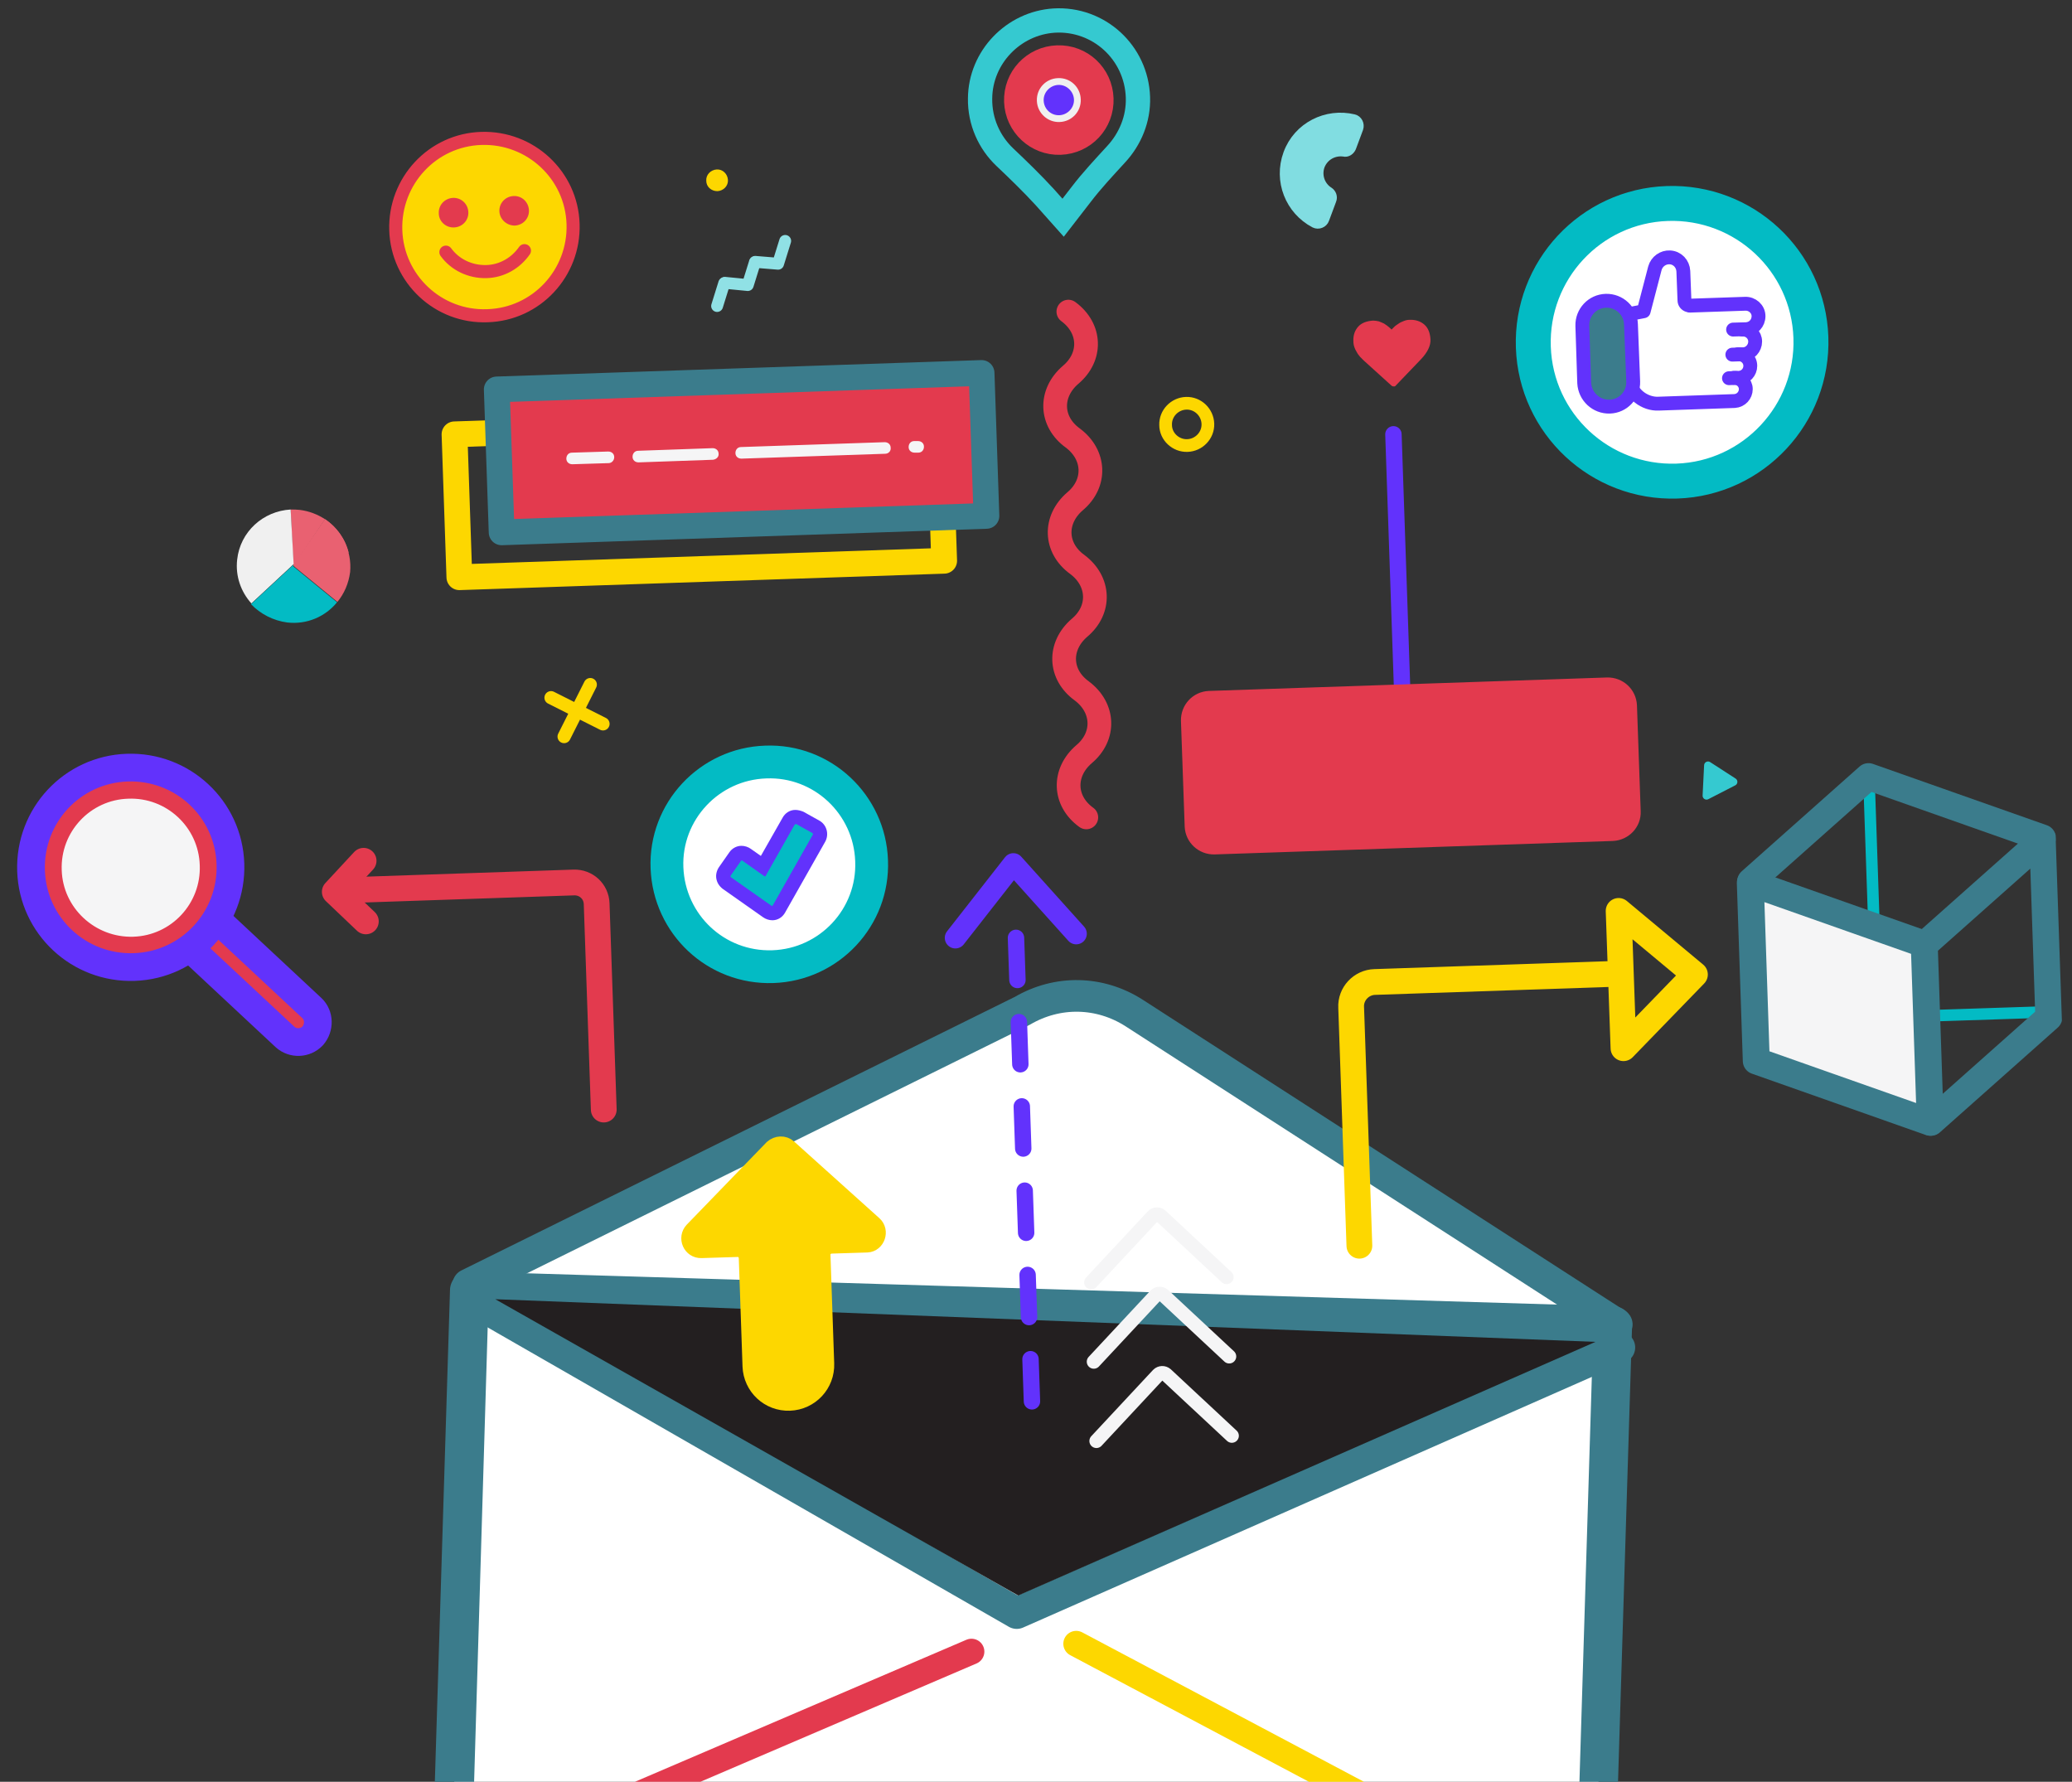 <?xml version="1.0" encoding="utf-8"?>
<!-- Generator: Adobe Illustrator 24.0.0, SVG Export Plug-In . SVG Version: 6.00 Build 0)  -->
<svg version="1.1" id="Layer_1" xmlns="http://www.w3.org/2000/svg" xmlns:xlink="http://www.w3.org/1999/xlink" x="0px" y="0px"
	 viewBox="0 0 553.9 476.3" style="enable-background:new 0 0 553.9 476.3;" xml:space="preserve">
<rect x="0" y="0" width="553.9" height="476.3" fill="#333333" stroke="none"/>
<style type="text/css">
	.st0{clip-path:url(#SVGID_2_);}
	.st1{clip-path:url(#SVGID_4_);}
	.st2{fill:#FFFFFF;}
	.st3{fill:none;stroke:#3B7C8C;stroke-width:8.456;stroke-linecap:round;stroke-linejoin:round;stroke-miterlimit:10;}
	.st4{fill:#3B7C8C;}
	.st5{fill:#231F20;}
	.st6{fill:none;stroke:#E33A4E;stroke-width:6.89;stroke-linecap:round;stroke-linejoin:round;stroke-miterlimit:10;}
	.st7{fill:none;stroke:#FDD700;stroke-width:6.89;stroke-linecap:round;stroke-linejoin:round;stroke-miterlimit:10;}
	.st8{fill:none;stroke:#FDD700;stroke-width:3.521;stroke-linecap:round;stroke-linejoin:round;stroke-miterlimit:10;}
	.st9{fill:none;stroke:#6232FC;stroke-width:4.385;stroke-linecap:round;stroke-linejoin:round;stroke-miterlimit:10;}
	.st10{fill:none;stroke:#03BBC4;stroke-width:3.086;stroke-linecap:round;stroke-linejoin:round;stroke-miterlimit:10;}
	.st11{fill:none;stroke:#3B7C8C;stroke-width:7.2;stroke-linecap:round;stroke-linejoin:round;stroke-miterlimit:10;}
	.st12{fill:#F5F5F6;}
	.st13{fill:none;stroke:#E33A4E;stroke-width:6.34;stroke-linecap:round;stroke-miterlimit:10;}
	.st14{fill:#FFFFFF;stroke:#03BBC4;stroke-width:8.769;stroke-linecap:round;stroke-linejoin:round;stroke-miterlimit:10;}
	.st15{fill:#03BBC4;}
	.st16{fill:#6232FC;}
	.st17{fill:#FFFFFF;stroke:#03BBC4;stroke-width:9.338;stroke-linecap:round;stroke-linejoin:round;stroke-miterlimit:10;}
	.st18{fill:none;stroke:#6232FC;stroke-width:3.704;stroke-linecap:round;stroke-linejoin:round;stroke-miterlimit:10;}
	.st19{fill:#3B7C8C;stroke:#6232FC;stroke-width:3.704;stroke-linecap:round;stroke-linejoin:round;stroke-miterlimit:10;}
	.st20{fill:#E33A4E;stroke:#3B7C8C;stroke-width:6.89;stroke-linecap:round;stroke-linejoin:round;stroke-miterlimit:10;}
	.st21{fill:#FDD700;stroke:#E33A4E;stroke-width:3.495;stroke-linecap:round;stroke-linejoin:round;stroke-miterlimit:10;}
	.st22{fill:#FDD700;}
	.st23{fill:none;stroke:#E33A4E;stroke-width:3.495;stroke-linecap:round;stroke-linejoin:round;stroke-miterlimit:10;}
	.st24{fill:#E33A4E;}
	.st25{fill:none;stroke:#35C9D0;stroke-width:6.495;stroke-miterlimit:10;}
	.st26{fill:#F0F0F0;}
	.st27{fill:none;stroke:#E33A4E;stroke-width:8.769;stroke-linecap:round;stroke-linejoin:round;stroke-miterlimit:10;}
	.st28{fill:#E33A4E;stroke:#6232FC;stroke-width:7.412;stroke-linecap:round;stroke-linejoin:round;stroke-miterlimit:10;}
	.st29{fill:#35C9D0;stroke:#35C9D0;stroke-width:2.097;stroke-linejoin:round;stroke-miterlimit:10;}
	.st30{fill:none;stroke:#FDD700;stroke-width:3.394;stroke-miterlimit:10;}
	.st31{fill:#81DDE1;stroke:#81DDE1;stroke-width:3.132;stroke-linejoin:round;stroke-miterlimit:10;}
	.st32{fill:#E96171;}
	.st33{fill:none;stroke:#90E1E5;stroke-width:3.173;stroke-linecap:round;stroke-linejoin:round;stroke-miterlimit:10;}
	
		.st34{fill:none;stroke:#6232FC;stroke-width:4.385;stroke-linecap:round;stroke-linejoin:round;stroke-miterlimit:10;stroke-dasharray:11.27,11.27;}
	.st35{fill:none;stroke:#6232FC;stroke-width:5.666;stroke-linecap:round;stroke-linejoin:round;stroke-miterlimit:10;}
	.st36{fill:none;stroke:#F5F5F6;stroke-width:3.758;stroke-linecap:round;stroke-miterlimit:10;}
	.st37{fill:#FDD700;stroke:#FDD700;stroke-width:5.011;stroke-linecap:round;stroke-linejoin:round;stroke-miterlimit:10;}
</style>
<g>
	<defs>
		<rect id="SVGID_1_" x="2.3" y="-3" width="551.6" height="480.8"/>
	</defs>
	<clipPath id="SVGID_2_">
		<use xlink:href="#SVGID_1_"  style="overflow:visible;"/>
	</clipPath>
	<g class="st0">
		<defs>
			
				<rect id="SVGID_3_" x="6.6" y="2.4" transform="matrix(0.999 -3.405456e-02 3.405456e-02 0.999 -9.763 9.679)" width="545.3" height="578"/>
		</defs>
		<clipPath id="SVGID_4_">
			<use xlink:href="#SVGID_3_"  style="overflow:visible;"/>
		</clipPath>
		<g class="st1">
			<path class="st2" d="M125.2,343.4l148.1-73.2c9.4-5.5,20.7-5.3,29.9,0.6L432.2,354"/>
			<path class="st3" d="M125.2,343.4l148.1-73.2c9.4-5.5,20.7-5.3,29.9,0.6L432.2,354"/>
			<path class="st2" d="M405.5,521.6c-0.5,0-1,0-1.5,0l-261.6-8c-5.9-0.2-11.3-2.6-15.4-6.9c-4-4.3-6.1-9.9-6-15.8l4.4-145.8
				l305.6,9.3l-4.4,145.8C426.3,511.8,417,521.2,405.5,521.6z"/>
			<path class="st4" d="M130.5,350.5l295.3,9l-4.3,140.6c-0.3,8.8-7.4,16-16.2,16.3c-0.4,0-0.7,0-1.1,0l-261.6-8
				c-9.3-0.3-16.6-8.1-16.3-17.3L130.5,350.5z M125.1,339.9c-2.6,0.1-4.7,2.2-4.8,4.8l-4.5,146c-0.5,15,11.3,27.6,26.4,28l261.6,8
				c0.6,0,1.2,0,1.8,0c14.2-0.5,25.8-11.9,26.2-26.4l4.5-146c0.1-2.7-2.1-5-4.8-5.1l-306.1-9.3C125.3,339.9,125.2,339.9,125.1,339.9
				z"/>
			<path class="st2" d="M432.9,360.2l-161.1,71l-144.5-83"/>
			<path class="st3" d="M432.9,360.2l-161.1,71l-144.5-83"/>
			<path class="st5" d="M132.4,347.3l139.8,79.2l154.3-67.8L132.4,347.3z"/>
			<path class="st6" d="M138.1,493.6l121.6-52.1"/>
			<path class="st7" d="M287.7,439.4l115.2,61.1"/>
			<path class="st8" d="M147.3,186.5l13.9,7"/>
			<path class="st8" d="M150.8,196.9l7-13.9"/>
			<path class="st9" d="M372.5,116.1l3.5,102.5"/>
			<path class="st7" d="M251.1,111.7l-129.6,4.4l1.3,38.2l129.6-4.4L251.1,111.7z"/>
			<path class="st10" d="M499.6,207.6l2.2,64.4l45.5-1.5"/>
			<path class="st11" d="M516.2,300l31.5-28l-1.6-47.6l-31.5,28"/>
			<path class="st11" d="M468,235.6l31.5-28L546,224"/>
			<path class="st12" d="M516,300l-46.5-16.4l-1.6-47.6l46.5,16.4L516,300z"/>
			<path class="st11" d="M516,300l-46.5-16.4l-1.6-47.6l46.5,16.4L516,300z"/>
			<path class="st13" d="M285.6,83.3c6.1,4.5,6.3,12.1,0.6,16.9c-5.7,4.9-5.5,12.5,0.6,16.9c6,4.5,6.3,12.1,0.6,16.9
				c-5.7,4.9-5.5,12.5,0.6,16.9c6,4.5,6.3,12.1,0.6,16.9c-5.7,4.9-5.5,12.5,0.6,16.9c6,4.5,6.3,12.1,0.6,16.9
				c-5.7,4.9-5.5,12.5,0.6,16.9"/>
			<path class="st14" d="M206.6,258.4c15.1-0.5,27-13.2,26.4-28.3c-0.5-15.1-13.2-27-28.3-26.4c-15.1,0.5-27,13.2-26.4,28.3
				S191.4,258.9,206.6,258.4z"/>
			<path class="st15" d="M206.3,244.1c-0.5,0-1-0.1-1.3-0.4l-10.8-7.6c-0.5-0.3-0.8-0.8-0.9-1.4c-0.1-0.6,0-1.2,0.4-1.7l2.8-4
				c0.4-0.6,1-0.9,1.7-0.9c0.5,0,1,0.1,1.3,0.4l4.4,3.1l6.8-12c0.4-0.7,1.1-1.1,1.8-1.1c0.4,0,0.8,0.1,1.2,0.3l4.3,2.4
				c0.5,0.3,0.9,0.8,1,1.3c0.2,0.6,0.1,1.2-0.2,1.7L208.2,243C207.8,243.7,207.1,244.1,206.3,244.1z"/>
			<path class="st16" d="M212.7,220.3c0.1,0,0.1,0,0.2,0l4.3,2.4c0.1,0.1,0.2,0.3,0.1,0.4l-10.7,18.9c-0.1,0.1-0.2,0.1-0.2,0.2
				c-0.1,0-0.1,0-0.2-0.1l-10.8-7.6c-0.1-0.1-0.2-0.3-0.1-0.4l2.8-4c0.1-0.1,0.1-0.1,0.2-0.1c0.1,0,0.1,0,0.2,0.1l5.8,4.1
				c0.1,0,0.1,0.1,0.2,0.1c0.1,0,0.2-0.1,0.2-0.2l7.7-13.6C212.5,220.4,212.6,220.3,212.7,220.3z M212.6,216.5
				c-1.4,0-2.7,0.8-3.4,2.1l-5.8,10.2l-2.7-1.9c-0.7-0.5-1.6-0.8-2.5-0.8c-1.3,0-2.5,0.7-3.2,1.7l-2.8,4c-0.6,0.9-0.9,2-0.7,3.1
				c0.2,1.1,0.8,2,1.7,2.7l10.8,7.6c0.7,0.5,1.6,0.8,2.5,0.8c1.4,0,2.7-0.8,3.4-2.1l10.7-18.9c1.1-2,0.4-4.5-1.5-5.6l-4.3-2.4
				C214.1,216.7,213.3,216.5,212.6,216.5z"/>
			<path class="st17" d="M448.3,128.6c-20.5,0.7-37.7-15.3-38.4-35.8c-0.7-20.5,15.3-37.7,35.8-38.4c20.5-0.7,37.7,15.3,38.4,35.8
				C484.8,110.7,468.7,127.9,448.3,128.6z"/>
			<path class="st18" d="M465.8,88.1c1.9-0.1,3.4,1.4,3.4,3.2c0,1.8-1.4,3.3-3.1,3.4l-3,0.1"/>
			<path class="st18" d="M464.6,94.7c1.8-0.1,3.3,1.3,3.3,3.1c0,1.7-1.3,3.1-3,3.2l-2.7,0.1"/>
			<path class="st18" d="M435.7,101.6c0.1,3.6,4,6.5,7.7,6.3l20.3-0.7c1.7-0.1,3-1.5,3-3.2c0-1.7-1.5-3.1-3.2-3"/>
			<path class="st18" d="M463.3,88.1l3.5-0.1c1.9-0.1,3.3-1.6,3.3-3.5c0-1.9-1.7-3.4-3.6-3.3l-14.7,0.5c-0.2,0-0.3,0-0.5-0.1
				c-0.6-0.2-1-0.7-1-1.3l-0.3-7.8c-0.1-2-1.6-3.6-3.6-3.7c-1.8-0.1-3.5,1.1-4,2.9l-3,11.5l-4.1,0.8"/>
			<path class="st19" d="M430.3,108.7c3.6-0.1,6.4-3.1,6.3-6.7L436,86.7c-0.1-3.6-3.1-6.4-6.7-6.3c-3.6,0.1-6.4,3.1-6.3,6.7
				l0.5,15.3C423.7,106,426.7,108.8,430.3,108.7z"/>
			<path class="st20" d="M262.4,99.7l-129.6,4.4l1.3,38.2l129.6-4.4L262.4,99.7z"/>
			<path class="st12" d="M162.7,123.8l-9.7,0.3c-0.9,0-1.6-0.6-1.6-1.5c0-0.9,0.6-1.6,1.5-1.6l9.7-0.3c0.9,0,1.6,0.6,1.6,1.5
				C164.2,123.1,163.5,123.8,162.7,123.8z"/>
			<path class="st12" d="M245.5,121l-1,0c-0.9,0-1.6-0.6-1.6-1.5c0-0.9,0.6-1.6,1.5-1.6l1,0c0.9,0,1.6,0.6,1.6,1.5
				C247,120.3,246.4,121,245.5,121z"/>
			<path class="st12" d="M190.6,122.9l-19.9,0.7c-0.9,0-1.6-0.6-1.6-1.5c0-0.9,0.6-1.6,1.5-1.6l19.9-0.7c0.9,0,1.6,0.6,1.6,1.5
				C192.2,122.1,191.5,122.8,190.6,122.9z"/>
			<path class="st12" d="M236.6,121.3l-38.4,1.3c-0.9,0-1.6-0.6-1.6-1.5c0-0.9,0.6-1.6,1.5-1.6l38.4-1.3c0.9,0,1.6,0.6,1.6,1.5
				C238.2,120.6,237.5,121.3,236.6,121.3z"/>
			<path class="st21" d="M130.3,84.4c13.1-0.4,23.3-11.4,22.9-24.5S141.8,36.6,128.7,37c-13.1,0.4-23.3,11.4-22.9,24.5
				S117.2,84.9,130.3,84.4z"/>
			<path class="st22" d="M140.2,67c-2.3,3.3-6,5.5-10.2,5.6c-4.4,0.1-8.4-1.9-10.8-5.2"/>
			<path class="st23" d="M140.2,67c-2.3,3.3-6,5.5-10.2,5.6c-4.4,0.1-8.4-1.9-10.8-5.2"/>
			<path class="st24" d="M121.4,60.8c2.2-0.1,3.9-1.9,3.8-4.1c-0.1-2.2-1.9-3.9-4.1-3.8c-2.2,0.1-3.9,1.9-3.8,4.1
				C117.3,59.2,119.2,60.9,121.4,60.8z"/>
			<path class="st24" d="M137.6,60.3c2.2-0.1,3.9-1.9,3.8-4.1c-0.1-2.2-1.9-3.9-4.1-3.8c-2.2,0.1-3.9,1.9-3.8,4.1
				C133.6,58.6,135.4,60.3,137.6,60.3z"/>
			<path class="st24" d="M431.2,224.8l-106.5,3.6c-4.3,0.1-7.8-3.2-8-7.4l-1-28.3c-0.1-4.3,3.2-7.8,7.4-8l106.5-3.6
				c4.3-0.1,7.8,3.2,8,7.4l1,28.3C438.8,221.1,435.4,224.6,431.2,224.8z"/>
			<path class="st25" d="M284.2,58.2L289,52c2.9-3.8,6.2-7.3,9.4-10.8c3.7-4,6-9.4,5.8-15.2C303.8,14,293.7,4.8,281.8,5.5
				c-10.9,0.7-19.7,9.8-19.8,20.8c-0.1,6.2,2.5,11.8,6.6,15.7c3.7,3.5,7.3,7,10.7,10.7L284.2,58.2z"/>
			<path class="st15" d="M283.4,37c5.7-0.2,10.1-4.9,9.9-10.6s-4.9-10.1-10.6-9.9c-5.7,0.2-10.1,4.9-9.9,10.6
				C273,32.8,277.8,37.2,283.4,37z"/>
			<path class="st26" d="M283.4,37c5.7-0.2,10.1-4.9,9.9-10.6s-4.9-10.1-10.6-9.9c-5.7,0.2-10.1,4.9-9.9,10.6
				C273,32.8,277.8,37.2,283.4,37z"/>
			<path class="st27" d="M283.4,37c5.7-0.2,10.1-4.9,9.9-10.6s-4.9-10.1-10.6-9.9c-5.7,0.2-10.1,4.9-9.9,10.6
				C273,32.8,277.8,37.2,283.4,37z"/>
			<path class="st16" d="M283.2,30.8c2.2-0.1,4-2,3.9-4.2c-0.1-2.2-2-4-4.2-3.9c-2.2,0.1-4,2-3.9,4.2
				C279.1,29.2,281,30.9,283.2,30.8z"/>
			<path class="st6" d="M161.4,296.6l-1.9-55c-0.1-3.3-2.8-5.8-6.1-5.7L91.7,238"/>
			<path class="st6" d="M97.2,230.1l-7.7,8.3l8.3,7.9"/>
			<path class="st28" d="M83.6,276.9c-2,2.1-5.3,2.2-7.4,0.3l-25.5-23.8l7.2-7.7l25.5,23.8C85.4,271.4,85.5,274.7,83.6,276.9z"/>
			<path class="st28" d="M35.9,258.5c14.7-0.5,26.2-12.8,25.7-27.6c-0.5-14.7-12.8-26.2-27.6-25.7c-14.7,0.5-26.2,12.8-25.7,27.6
				C8.8,247.5,21.1,259,35.9,258.5z"/>
			<path class="st12" d="M35.6,250.4c10.2-0.3,18.2-8.9,17.8-19.1c-0.3-10.2-8.9-18.2-19.1-17.8c-10.2,0.3-18.2,8.9-17.8,19.1
				C16.8,242.7,25.4,250.7,35.6,250.4z"/>
			<path class="st7" d="M432.5,260.3l-65,2.2c-3.6,0.1-6.5,3.2-6.3,6.8l2.2,63.7"/>
			<path class="st7" d="M434,280.2l19.1-19.7l-20.4-17L434,280.2z"/>
			<path class="st29" d="M456.6,204.6l-0.4,8.1l7.2-3.7L456.6,204.6z"/>
			<path class="st30" d="M317.4,119.1c3.1-0.1,5.6-2.7,5.5-5.8c-0.1-3.1-2.7-5.6-5.8-5.5c-3.1,0.1-5.6,2.7-5.5,5.8
				C311.6,116.7,314.3,119.2,317.4,119.1z"/>
			<path class="st24" d="M372.5,103.3c-0.2,0-0.4-0.1-0.5-0.2l-7.4-6.7c-0.1-0.1-0.2-0.2-0.3-0.3c-0.1-0.1-0.4-0.4-0.7-0.7
				c-0.3-0.4-0.6-0.7-0.8-1.1c-0.2-0.4-0.5-0.8-0.7-1.4c-0.2-0.5-0.3-1.1-0.3-1.6c-0.1-1.7,0.4-3,1.3-4c0.9-1,2.3-1.5,4-1.6
				c0.5,0,1,0.1,1.5,0.2c0.5,0.2,1,0.4,1.4,0.6c0.4,0.3,0.8,0.5,1.1,0.8c0.3,0.2,0.6,0.5,0.9,0.8c0.3-0.3,0.6-0.6,0.8-0.8
				c0.3-0.3,0.7-0.5,1.1-0.8c0.4-0.3,0.9-0.5,1.4-0.7c0.5-0.2,1-0.3,1.4-0.3c1.7-0.1,3.1,0.4,4.1,1.3c1,0.9,1.5,2.2,1.6,3.9
				c0.1,1.7-0.8,3.5-2.5,5.3l-6.9,7.2C372.9,103.3,372.7,103.3,372.5,103.3z"/>
			<path class="st31" d="M362.9,34.2l-1.9,5.1c-0.3,0.7-1,1.2-1.7,1c-2.8-0.4-5.6,1.1-6.7,3.9c-1,2.8,0.1,5.8,2.5,7.3
				c0.6,0.4,0.9,1.2,0.6,1.9l-1.9,5.1c-0.3,0.9-1.4,1.3-2.2,0.9c-6.5-3.4-9.6-11.1-7-18.2s10.1-10.8,17.2-9.1
				C362.7,32.3,363.2,33.3,362.9,34.2z"/>
			<path class="st32" d="M86.9,138.8L78.4,151l0.1,0.3l11.7,9.6c1.8-2.2,3-4.9,3.4-8C94.1,147.2,91.4,141.8,86.9,138.8z"/>
			<path class="st32" d="M78.8,150.8l8.1-12c-2-1.3-4.3-2.2-6.8-2.5c-0.8-0.1-1.6-0.1-2.4-0.1l0.7,14.7"/>
			<path class="st26" d="M67.3,159.6c-2.1-2.8-3.1-6.3-2.7-9.8c0.7-6.4,5.6-11.4,11.9-12.2l0.6,12.8L67.3,159.6z"/>
			<path class="st26" d="M75.4,139l0.5,10.9l-8.4,7.9c-1.4-2.3-2-5.1-1.7-7.8C66.5,144.5,70.3,140.2,75.4,139z M77.7,136.2
				c-7.3,0.4-13.5,5.9-14.3,13.4c-0.5,4.4,1,8.6,3.8,11.7l11.3-10.5L77.7,136.2z"/>
			<path class="st15" d="M76.8,166.4c5.3,0.6,10.2-1.6,13.3-5.4l-11.7-9.6l0-0.4l-11.3,10.5C69.6,164.1,73,165.9,76.8,166.4z"/>
			<path class="st32" d="M93.2,147.7c-0.9-3.7-3.2-6.8-6.3-8.9l-8.1,12L93.2,147.7z"/>
			<path class="st22" d="M191.8,51.1c1.6-0.1,2.9-1.4,2.8-3c-0.1-1.6-1.4-2.9-3-2.8c-1.6,0.1-2.9,1.4-2.8,3
				C188.8,49.9,190.1,51.1,191.8,51.1z"/>
			<path class="st33" d="M209.9,64.4l-1.9,6.1l-6.1-0.5"/>
			<path class="st33" d="M201.8,70.1l-1.9,6.1l-6.1-0.6"/>
			<path class="st33" d="M193.6,75.7l-1.9,6.1"/>
			<path class="st34" d="M271.6,250.7l4.4,127.7"/>
			<path class="st35" d="M255.4,250.7l15.5-19.8l16.8,18.7"/>
			<path class="st36" d="M291.7,342.8l16.5-17.7c0.6-0.6,1.5-0.6,2.1-0.1l17.6,16.4"/>
			<path class="st36" d="M292.4,364l16.5-17.7c0.6-0.6,1.5-0.6,2.1-0.1l17.6,16.4"/>
			<path class="st36" d="M293.1,385.2l16.5-17.7c0.6-0.6,1.5-0.6,2.1-0.1l17.6,16.4"/>
			<path class="st37" d="M233.4,327.5l-22.8-20.5c-1.1-1-2.8-0.9-3.9,0.1l-21.3,22c-1.7,1.8-0.4,4.8,2.1,4.7l9.6-0.3
				c1.5-0.1,2.8,1.1,2.9,2.7l1,29c0.2,5.4,4.7,9.6,10.1,9.4c5.4-0.2,9.6-4.7,9.4-10.1l-1-29c-0.1-1.5,1.1-2.8,2.7-2.9l9.6-0.3
				C234.1,332.2,235.2,329.1,233.4,327.5z"/>
		</g>
	</g>
</g>
</svg>
